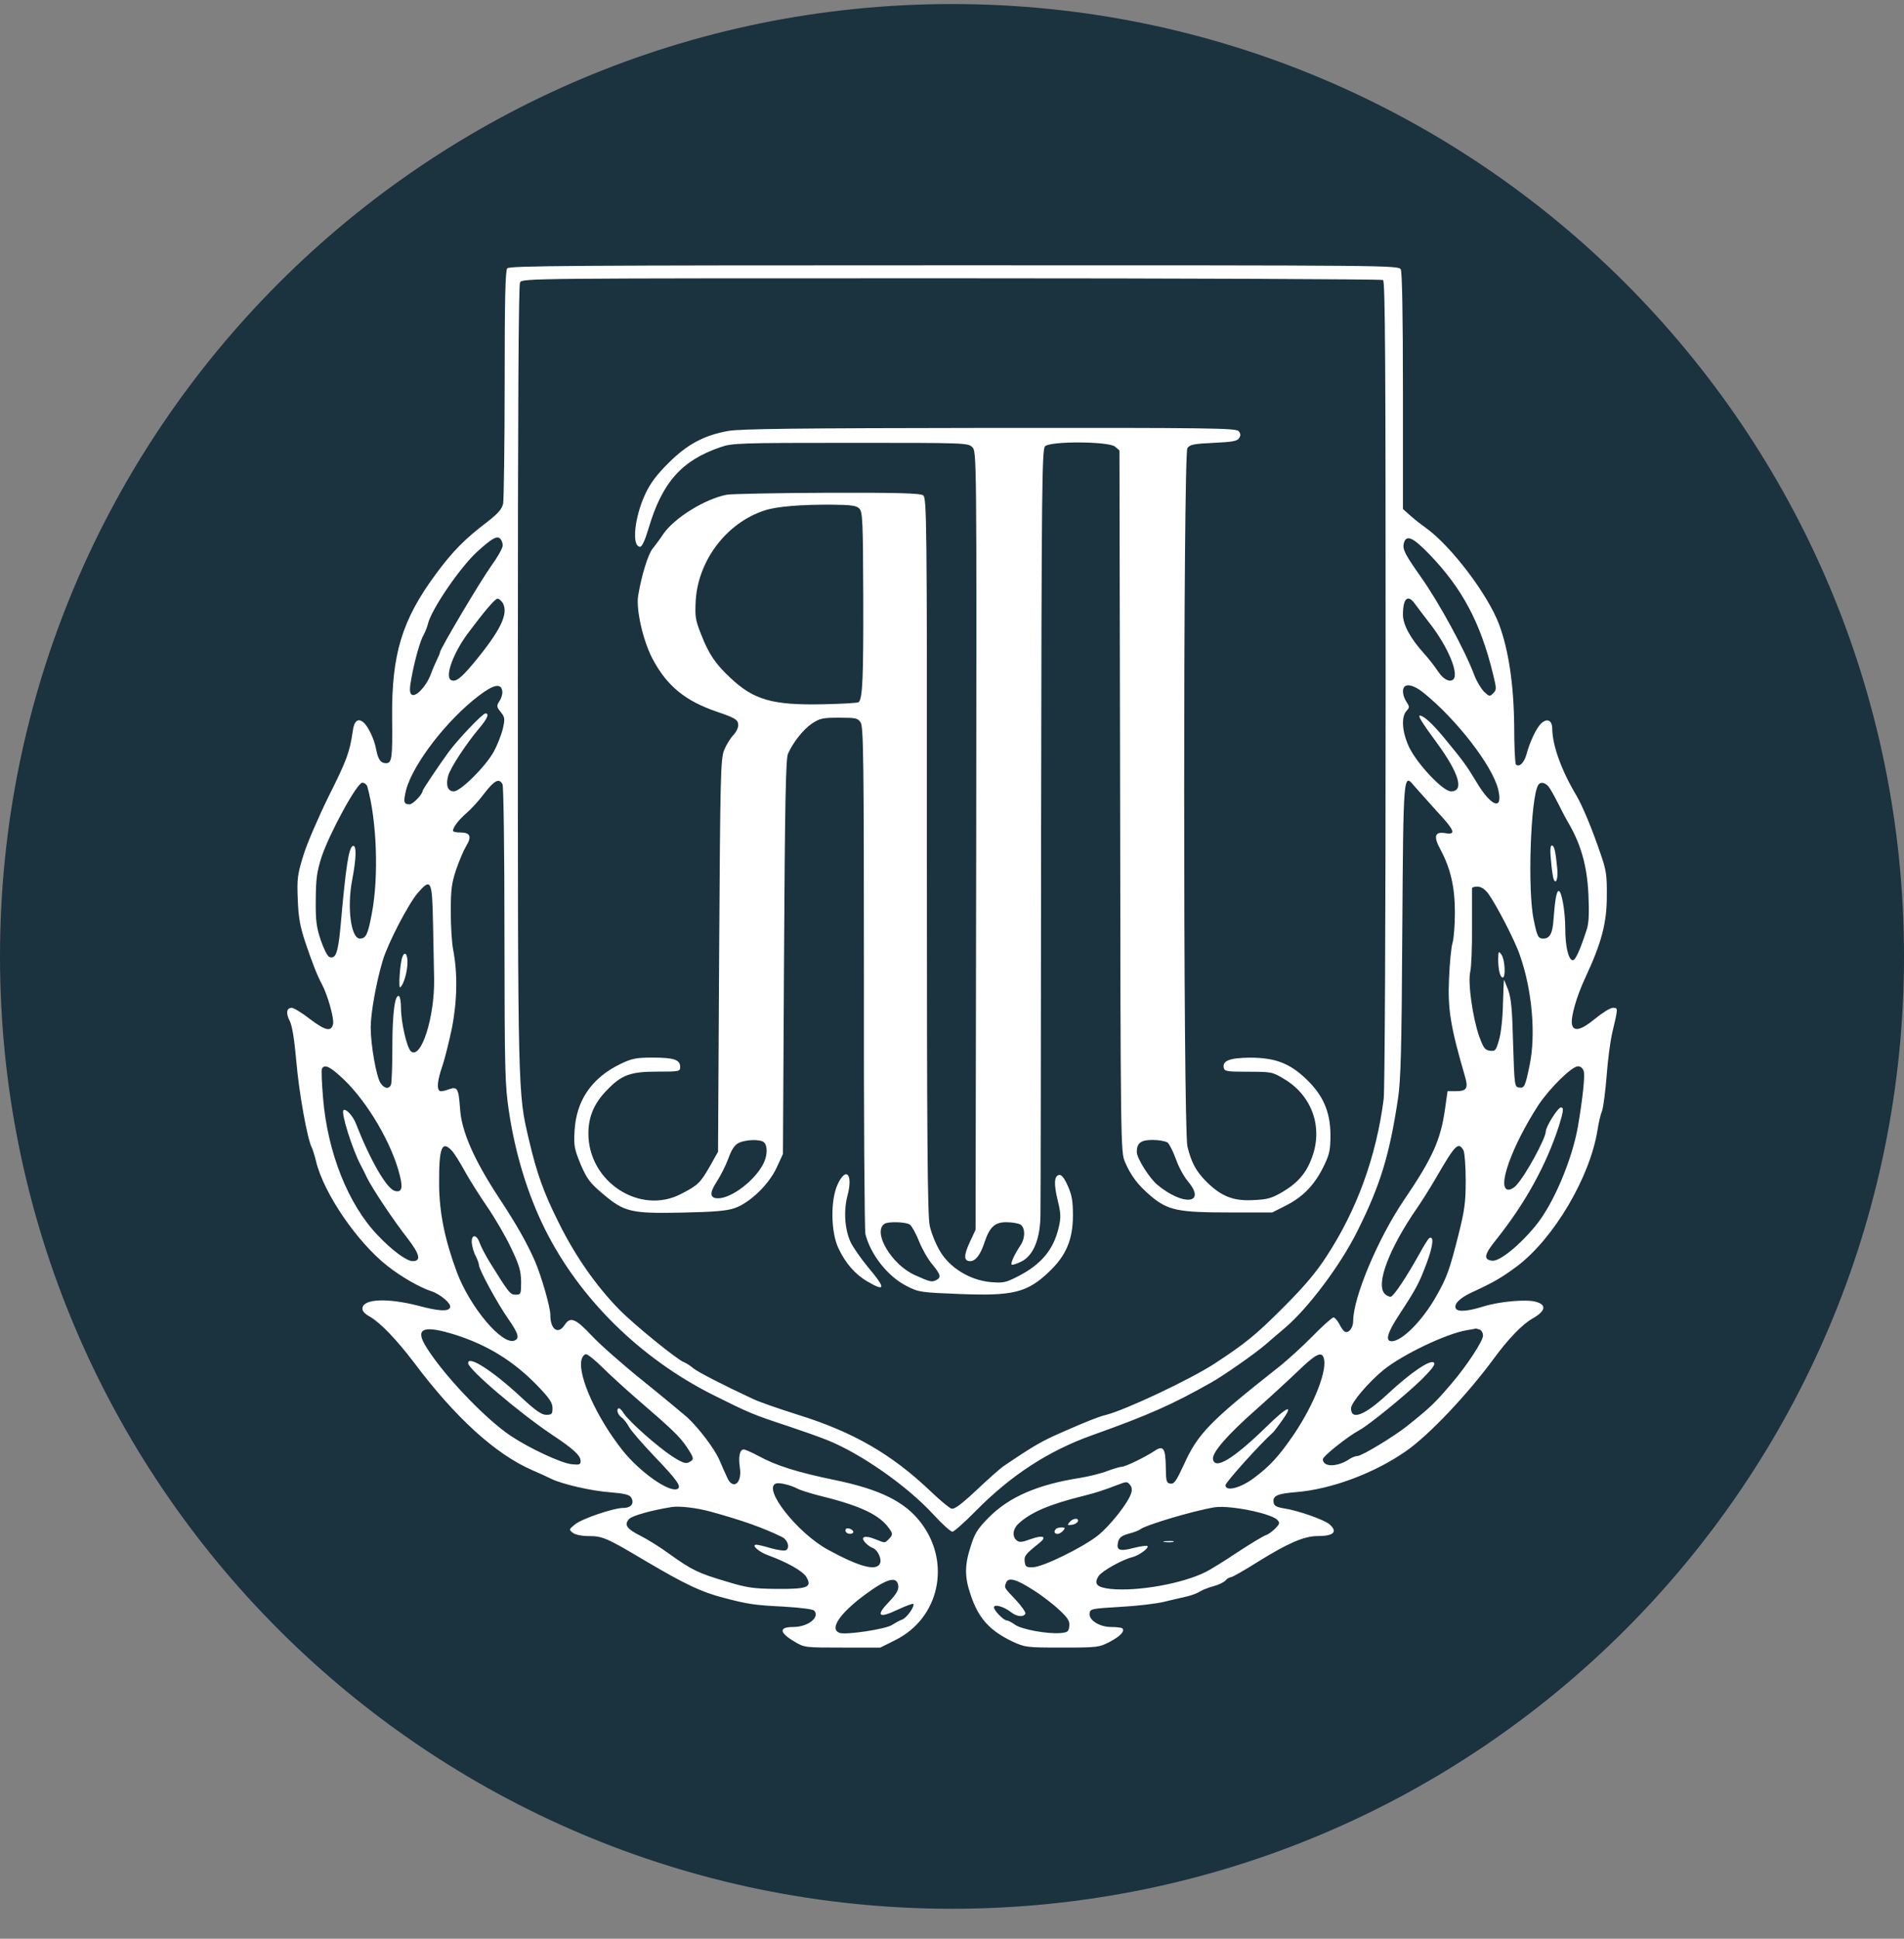 <svg width="56" height="57" viewBox="0 0 56 57" fill="none" xmlns="http://www.w3.org/2000/svg">
<rect x="0" y="0" width="56" height="57" fill="#808080" stroke="none"/>
<g clip-path="url(#clip0_1607_1382)">
<path d="M56 28.119C56 12.655 43.464 0.119 28 0.119C12.536 0.119 0 12.655 0 28.119C0 43.583 12.536 56.119 28 56.119C43.464 56.119 56 43.583 56 28.119Z" fill="#1B323F"/>
<path d="M14.919 7.889C14.862 7.959 14.843 8.825 14.843 11.282C14.843 13.096 14.818 14.681 14.799 14.802C14.76 14.973 14.659 15.088 14.309 15.362C13.672 15.845 13.309 16.214 12.825 16.87C11.82 18.226 11.514 19.238 11.533 21.122C11.546 22.28 11.527 22.439 11.355 22.439C11.196 22.439 11.12 22.331 11.062 22.026C11.011 21.739 10.827 21.351 10.687 21.236C10.528 21.103 10.413 21.198 10.375 21.497C10.286 22.115 10.197 22.357 9.669 23.407C9.369 24.018 9.032 24.794 8.924 25.144C8.746 25.724 8.733 25.838 8.758 26.449C8.777 26.977 8.828 27.238 8.975 27.69C9.185 28.314 9.331 28.683 9.465 28.931C9.637 29.25 9.834 29.956 9.796 30.109C9.739 30.344 9.573 30.306 9.102 29.95C8.873 29.771 8.637 29.631 8.58 29.631C8.427 29.631 8.402 29.791 8.523 30.02C8.593 30.16 8.657 30.548 8.714 31.191C8.79 32.101 9.038 33.495 9.172 33.743C9.204 33.813 9.261 33.998 9.299 34.157C9.528 35.093 10.509 36.525 11.393 37.218C11.813 37.549 12.342 37.848 12.685 37.963C12.946 38.046 13.277 38.326 13.239 38.434C13.201 38.568 12.915 38.555 12.278 38.383C11.393 38.16 10.7 38.186 10.661 38.453C10.649 38.542 10.712 38.619 10.884 38.714C11.19 38.892 11.667 39.389 12.17 40.051C13.386 41.674 14.569 42.749 15.645 43.22C15.855 43.309 16.116 43.43 16.218 43.481C16.549 43.64 17.408 43.838 17.962 43.876C18.35 43.908 18.516 43.946 18.56 44.022C18.668 44.194 18.567 44.334 18.337 44.334C18.045 44.334 17.109 44.652 16.905 44.824C16.733 44.964 16.727 44.971 16.848 45.066C16.924 45.123 17.109 45.162 17.325 45.162C17.72 45.162 17.854 45.219 18.987 45.894C20.151 46.581 20.635 46.81 21.278 46.975C22.003 47.166 22.182 47.192 23.047 47.236C23.582 47.268 23.913 47.313 23.951 47.357C24.117 47.561 23.754 47.835 23.327 47.835C22.901 47.835 22.914 48 23.372 48.268C23.658 48.44 23.677 48.44 24.779 48.44H25.892L26.338 48.217C27.63 47.574 27.98 45.944 27.089 44.773C26.618 44.15 25.88 43.787 24.549 43.513C23.467 43.29 22.831 43.093 22.309 42.807C22.118 42.705 21.921 42.616 21.876 42.616C21.755 42.616 21.711 42.832 21.762 43.157C21.832 43.621 21.545 43.825 21.38 43.424C21.329 43.316 21.227 43.087 21.157 42.921C21.011 42.59 20.559 41.992 20.209 41.667C20.075 41.553 19.496 41.069 18.91 40.598C18.325 40.127 17.644 39.529 17.402 39.268C16.924 38.759 16.772 38.701 16.606 38.956C16.415 39.249 16.186 39.09 16.186 38.657C16.186 38.428 15.925 37.524 15.734 37.078C15.486 36.518 15.2 36.015 14.665 35.201C13.946 34.106 13.576 33.266 13.532 32.61C13.487 31.986 13.456 31.936 13.188 32.031C13.074 32.075 12.959 32.095 12.934 32.075C12.838 32.018 12.87 31.751 13.004 31.363C13.074 31.165 13.201 30.656 13.29 30.236C13.449 29.421 13.462 28.619 13.328 27.919C13.29 27.735 13.258 27.232 13.258 26.805C13.258 26.15 13.284 25.965 13.417 25.564C13.507 25.303 13.64 24.991 13.71 24.877C13.882 24.597 13.831 24.476 13.545 24.476C13.424 24.476 13.322 24.457 13.322 24.425C13.328 24.317 13.494 24.1 13.723 23.903C13.857 23.789 14.098 23.528 14.251 23.318C14.55 22.936 14.678 22.872 14.78 23.057C14.811 23.127 14.837 24.991 14.837 27.499C14.843 31.509 14.85 31.891 14.97 32.687C15.155 33.921 15.524 35.124 16.021 36.124C17.039 38.173 18.821 39.93 20.972 41.012C22.042 41.546 22.15 41.591 23.155 41.922C23.576 42.062 24.098 42.246 24.32 42.336C25.313 42.73 26.669 43.679 27.445 44.519C27.706 44.805 27.961 45.034 28.012 45.034C28.056 45.034 28.375 44.754 28.712 44.41C29.737 43.373 30.838 42.654 32.124 42.196C33.785 41.604 34.485 41.292 35.631 40.643C36.006 40.432 36.929 39.783 37.209 39.541C37.343 39.427 37.597 39.204 37.782 39.051C38.469 38.472 39.43 37.193 39.927 36.187C40.595 34.851 40.869 33.959 41.117 32.305C41.2 31.764 41.225 30.841 41.244 27.359C41.276 22.719 41.276 22.719 41.594 23.108C41.677 23.203 41.964 23.521 42.231 23.82C42.791 24.419 42.842 24.552 42.505 24.495C42.199 24.444 42.154 24.59 42.364 24.972C42.664 25.532 42.791 26.08 42.791 26.825C42.791 27.194 42.759 27.601 42.721 27.722C42.683 27.843 42.638 28.308 42.619 28.759C42.575 29.67 42.664 30.192 43.084 31.636C43.192 32.005 43.141 32.082 42.804 32.082H42.575L42.498 32.623C42.371 33.514 42.135 34.042 41.302 35.271C40.538 36.391 39.8 38.141 39.8 38.835C39.8 39.045 39.66 39.217 39.545 39.147C39.513 39.128 39.437 39.026 39.386 38.918C39.328 38.816 39.258 38.733 39.22 38.733C39.182 38.733 38.902 38.981 38.597 39.293C38.297 39.599 37.833 40.019 37.572 40.222C35.592 41.782 35.23 42.157 34.829 43.042C34.599 43.539 34.536 43.634 34.428 43.621C34.307 43.602 34.294 43.558 34.288 43.138C34.281 42.584 34.218 42.482 33.963 42.654C33.689 42.838 33.097 43.125 32.989 43.125C32.938 43.125 32.754 43.182 32.575 43.246C32.404 43.316 32.041 43.405 31.78 43.449C30.513 43.647 29.68 44.01 29.075 44.621C28.757 44.945 28.668 45.079 28.553 45.454C28.368 46.014 28.368 46.364 28.547 46.886C28.776 47.574 29.1 47.937 29.775 48.261C30.151 48.433 30.182 48.44 31.239 48.44C32.289 48.44 32.327 48.433 32.645 48.268C32.957 48.102 33.091 47.956 33.008 47.873C32.983 47.854 32.843 47.835 32.684 47.835C32.334 47.835 32.015 47.631 32.047 47.427C32.066 47.3 32.111 47.294 32.957 47.243C33.447 47.217 34.02 47.147 34.23 47.096C34.44 47.046 34.733 46.975 34.88 46.944C35.032 46.912 35.217 46.842 35.293 46.791C35.376 46.74 35.561 46.67 35.701 46.632C35.847 46.594 36 46.517 36.044 46.466C36.089 46.415 36.159 46.371 36.203 46.371C36.242 46.371 36.604 46.167 37.005 45.913C37.865 45.378 38.355 45.162 38.743 45.162C39.227 45.162 39.354 45.041 39.106 44.818C38.959 44.684 38.157 44.404 37.763 44.347C37.534 44.309 37.47 44.27 37.457 44.162C37.432 43.978 37.572 43.914 38.119 43.87C39.15 43.787 40.423 43.316 41.359 42.66C42.027 42.196 43.16 40.999 43.937 39.942C44.363 39.363 44.77 38.937 45.076 38.765C45.458 38.548 45.496 38.364 45.178 38.275C44.904 38.192 44.096 38.262 43.618 38.415C43.166 38.555 42.886 38.574 42.823 38.478C42.746 38.351 42.925 38.167 43.281 38.001C43.968 37.683 44.159 37.568 44.624 37.225C45.7 36.41 46.763 34.615 46.985 33.228C47.017 33.017 47.075 32.763 47.119 32.661C47.157 32.559 47.215 32.101 47.253 31.643C47.285 31.184 47.361 30.624 47.412 30.395C47.596 29.619 47.596 29.631 47.437 29.631C47.361 29.631 47.125 29.778 46.909 29.956C46.508 30.287 46.279 30.344 46.234 30.115C46.196 29.899 46.368 29.3 46.629 28.74C47.1 27.728 47.259 27.143 47.259 26.354C47.265 25.73 47.246 25.59 47.068 25.081C46.826 24.368 46.54 23.687 46.368 23.394C45.929 22.662 45.661 21.924 45.655 21.434C45.655 21.179 45.509 21.103 45.331 21.268C45.191 21.395 44.993 21.809 44.891 22.197C44.821 22.433 44.681 22.567 44.586 22.477C44.56 22.452 44.535 21.936 44.535 21.338C44.522 20.116 44.369 19.104 44.089 18.353C43.758 17.475 42.676 16.049 41.938 15.521C41.76 15.393 41.537 15.215 41.442 15.126L41.263 14.967V11.505C41.263 9.245 41.238 8.004 41.2 7.921C41.13 7.8 40.92 7.8 28.063 7.8C16.797 7.8 14.983 7.813 14.919 7.889ZM40.678 8.233C40.742 8.278 40.754 10.671 40.754 20.059C40.754 27.13 40.729 32.018 40.697 32.305C40.48 34.004 39.908 35.583 38.998 36.964C38.692 37.435 38.336 37.848 37.737 38.447C36.935 39.249 36.63 39.497 35.726 40.089C35.026 40.547 33.104 41.457 32.512 41.604C32.321 41.648 31.907 41.814 31.271 42.094C30.641 42.367 30.411 42.501 29.527 43.099C29.412 43.176 29.049 43.5 28.712 43.819C28.247 44.251 28.063 44.385 27.98 44.353C27.916 44.334 27.636 44.099 27.356 43.831C26.217 42.749 25.09 42.1 23.474 41.597C22.856 41.4 22.341 41.222 22.137 41.126C21.278 40.725 20.533 40.343 20.393 40.229C20.304 40.153 20.183 40.076 20.119 40.051C19.922 39.981 18.637 38.937 18.21 38.498C17.542 37.817 16.924 36.938 16.441 35.964C15.989 35.061 15.791 34.513 15.55 33.482C15.231 32.127 15.231 32.19 15.231 19.906C15.231 12.116 15.251 8.386 15.295 8.303C15.365 8.182 15.569 8.182 27.98 8.182C34.918 8.182 40.633 8.208 40.678 8.233ZM14.786 16.036C14.786 16.113 14.633 16.386 14.442 16.647C14.124 17.093 12.94 19.085 12.94 19.18C12.94 19.206 12.902 19.295 12.857 19.384C12.813 19.473 12.724 19.677 12.666 19.836C12.526 20.199 12.208 20.523 12.1 20.415C12.043 20.358 12.043 20.25 12.1 19.938C12.202 19.384 12.367 18.811 12.463 18.659C12.507 18.582 12.558 18.448 12.584 18.353C12.679 17.927 13.519 16.698 14.028 16.227C14.448 15.845 14.608 15.75 14.697 15.826C14.748 15.864 14.786 15.96 14.786 16.036ZM42.053 16.31C43.007 17.303 43.542 18.302 43.911 19.811C44.019 20.25 44.019 20.282 43.917 20.383C43.816 20.485 43.803 20.479 43.65 20.339C43.568 20.256 43.434 20.04 43.364 19.855C43.096 19.136 42.333 17.729 41.792 16.965C41.327 16.304 41.244 16.151 41.289 15.973C41.359 15.705 41.556 15.794 42.053 16.31ZM14.792 17.736C14.958 18.054 14.722 18.538 13.927 19.499C13.557 19.944 13.392 20.072 13.258 19.989C13.086 19.881 13.328 19.212 13.742 18.646C14.226 17.997 14.557 17.602 14.633 17.602C14.678 17.602 14.748 17.666 14.792 17.736ZM41.626 17.767C41.69 17.857 41.881 18.105 42.046 18.321C42.6 19.028 42.937 19.855 42.727 19.989C42.613 20.059 42.441 19.963 42.282 19.721C42.193 19.588 42.021 19.365 41.894 19.225C41.486 18.779 41.263 18.366 41.263 18.073C41.263 17.583 41.41 17.456 41.626 17.767ZM14.773 20.32C14.786 20.396 14.748 20.53 14.69 20.613C14.601 20.753 14.601 20.778 14.729 20.937C14.85 21.09 14.856 21.134 14.786 21.44C14.741 21.618 14.62 21.924 14.518 22.108C14.27 22.547 13.545 23.267 13.347 23.267C13.169 23.267 13.105 23.088 13.182 22.808C13.245 22.579 13.697 21.886 14.092 21.415C14.34 21.122 14.398 20.975 14.277 20.975C14.194 20.975 13.449 21.758 13.182 22.127C12.896 22.522 12.431 23.216 12.431 23.248C12.431 23.349 12.144 23.648 12.049 23.648C11.871 23.648 11.858 23.578 11.947 23.216C12.151 22.458 13.15 21.16 14.086 20.453C14.518 20.122 14.741 20.078 14.773 20.32ZM41.849 20.352C42.829 21.134 43.898 22.516 44.064 23.209C44.217 23.84 43.867 23.731 43.434 23.006C43.122 22.49 43.039 22.376 42.46 21.675C42.11 21.255 41.868 21.039 41.76 21.039C41.696 21.039 41.824 21.249 42.256 21.835C42.918 22.738 43.071 23.267 42.676 23.267C42.441 23.267 41.684 22.465 41.442 21.962C41.238 21.523 41.206 21.084 41.365 20.905C41.461 20.797 41.461 20.778 41.365 20.632C41.257 20.466 41.232 20.262 41.308 20.192C41.397 20.097 41.601 20.161 41.849 20.352ZM10.802 23.12C11.082 24.107 11.145 25.774 10.935 26.863C10.821 27.474 10.763 27.595 10.585 27.595C10.324 27.595 10.203 26.691 10.356 25.883C10.483 25.227 10.49 24.839 10.381 24.871C10.254 24.915 10.171 25.482 10.012 27.276C9.942 28.015 9.872 28.206 9.688 28.136C9.63 28.117 9.522 27.894 9.433 27.639C9.306 27.257 9.28 27.06 9.287 26.449C9.293 25.832 9.318 25.634 9.458 25.195C9.694 24.489 10.502 23.012 10.655 23.012C10.719 23.012 10.782 23.063 10.802 23.12ZM45.541 23.12C45.592 23.184 45.712 23.394 45.808 23.585C45.903 23.776 46.05 24.062 46.145 24.221C46.502 24.839 46.68 25.469 46.718 26.296C46.743 26.831 46.731 27.137 46.673 27.315C46.47 27.945 46.336 28.231 46.26 28.231C46.133 28.231 46.037 27.83 46.037 27.296C46.037 26.793 45.929 26.195 45.846 26.195C45.782 26.195 45.738 26.43 45.693 27.009C45.668 27.436 45.585 27.595 45.394 27.595C45.241 27.595 45.21 27.537 45.108 27.035C44.923 26.163 45.019 23.439 45.241 23.082C45.299 22.98 45.432 22.999 45.541 23.12ZM12.736 27.149C12.749 27.76 12.762 28.492 12.768 28.772C12.787 29.905 12.386 31.159 12.087 30.911C11.966 30.809 11.794 30.052 11.794 29.638C11.794 29.466 11.769 29.307 11.737 29.288C11.616 29.211 11.54 29.791 11.54 30.764C11.54 31.325 11.521 31.827 11.502 31.885C11.444 32.031 11.304 32.012 11.19 31.84C11.069 31.649 10.903 30.733 10.903 30.204C10.903 29.784 11.069 28.861 11.26 28.231C11.406 27.741 12.004 26.589 12.278 26.265C12.679 25.8 12.711 25.87 12.736 27.149ZM43.771 26.271C44 26.583 44.554 27.646 44.7 28.078C45.063 29.103 45.178 30.421 44.987 31.325C44.859 31.948 44.834 31.999 44.675 31.974C44.548 31.955 44.541 31.916 44.503 30.682C44.478 29.682 44.446 29.345 44.357 29.103C44.293 28.938 44.236 28.804 44.236 28.804C44.229 28.804 44.217 29.129 44.204 29.523C44.198 29.912 44.147 30.389 44.089 30.573C44 30.885 43.981 30.911 43.822 30.892C43.676 30.873 43.631 30.815 43.504 30.465C43.313 29.918 43.166 28.88 43.243 28.569C43.275 28.435 43.3 27.837 43.294 27.245C43.294 26.646 43.294 26.143 43.294 26.112C43.3 26.086 43.37 26.067 43.453 26.067C43.555 26.067 43.669 26.137 43.771 26.271ZM10.12 31.745C10.827 32.426 11.54 33.648 11.762 34.571C11.858 34.946 11.807 35.073 11.603 35.01C11.362 34.933 10.878 34.087 10.464 33.024C10.375 32.801 10.165 32.578 10.101 32.642C10.025 32.718 10.362 33.788 10.604 34.246C10.642 34.316 10.731 34.488 10.795 34.628C10.954 34.952 11.591 35.907 11.998 36.423C12.348 36.881 12.393 37.078 12.138 37.078C11.96 37.078 11.533 36.766 11.107 36.315C10.241 35.411 9.637 33.889 9.503 32.298C9.465 31.846 9.446 31.452 9.471 31.414C9.554 31.28 9.719 31.363 10.12 31.745ZM46.578 31.484C46.623 31.611 46.553 32.273 46.413 33.1C46.241 34.099 45.681 35.423 45.152 36.053C44.675 36.633 44.102 37.091 43.886 37.066C43.625 37.034 43.65 36.887 43.994 36.461C44.859 35.379 45.477 34.259 45.852 33.1C45.986 32.667 45.999 32.559 45.91 32.559C45.821 32.559 45.464 33.126 45.464 33.266C45.464 33.463 44.885 34.532 44.611 34.831C44.548 34.914 44.433 34.978 44.369 34.978C44.007 34.978 44.459 33.705 45.248 32.489C45.579 31.993 46.228 31.35 46.413 31.35C46.483 31.35 46.553 31.407 46.578 31.484ZM13.303 33.845C13.373 33.928 13.538 34.189 13.672 34.437C13.806 34.679 14.098 35.143 14.321 35.468C14.55 35.799 14.869 36.346 15.028 36.684C15.276 37.199 15.32 37.365 15.327 37.683C15.327 38.046 15.32 38.065 15.168 38.065C15.009 38.065 14.977 38.033 14.404 37.11C14.283 36.913 14.149 36.658 14.111 36.55C14.022 36.283 13.857 36.276 13.876 36.544C13.888 36.652 13.933 36.824 13.99 36.925C14.041 37.027 14.086 37.148 14.086 37.193C14.086 37.32 14.627 38.319 14.945 38.771C15.251 39.211 15.289 39.35 15.13 39.414C14.767 39.554 13.825 38.434 13.437 37.403C13.08 36.442 12.921 35.653 12.915 34.819C12.908 33.73 12.997 33.508 13.303 33.845ZM43.046 33.826C43.077 33.896 43.109 34.291 43.109 34.704C43.109 35.353 43.077 35.583 42.893 36.315C42.632 37.346 42.556 37.556 42.25 38.097C41.843 38.822 41.238 39.433 40.932 39.433C40.735 39.433 40.799 39.191 41.155 38.65C41.658 37.88 41.734 37.74 41.964 37.129C42.154 36.62 42.18 36.315 42.034 36.404C42.002 36.429 41.868 36.639 41.741 36.875C41.384 37.517 41.009 38.084 40.913 38.122C40.869 38.135 40.78 38.097 40.722 38.033C40.462 37.747 40.856 36.709 41.677 35.519C41.824 35.309 42.065 34.921 42.218 34.66C42.804 33.648 42.893 33.552 43.046 33.826ZM13.386 39.242C14.347 39.548 15.104 40.019 15.791 40.725C16.161 41.107 16.25 41.241 16.25 41.4C16.25 41.572 16.231 41.597 16.065 41.597C15.925 41.597 15.747 41.47 15.289 41.044C14.474 40.292 13.768 39.841 13.768 40.076C13.768 40.254 15.251 41.521 16.237 42.183C16.854 42.59 17.077 42.794 17.077 42.953C17.077 43.061 17.045 43.074 16.803 43.048C16.492 43.01 15.575 42.584 15.021 42.215C14.239 41.693 12.946 40.318 12.488 39.522C12.221 39.045 12.488 38.962 13.386 39.242ZM43.517 39.09C43.574 39.109 43.618 39.191 43.618 39.268C43.618 39.427 43.141 40.153 42.696 40.674C42.193 41.26 42.097 41.355 41.384 41.928C41.009 42.227 40.054 42.807 39.927 42.807C39.87 42.807 39.774 42.845 39.704 42.889C39.341 43.138 38.908 43.144 38.908 42.902C38.908 42.813 39.653 42.221 39.99 42.043C40.251 41.903 41.333 41.025 41.804 40.566C42.123 40.248 42.224 40.114 42.174 40.063C42.072 39.962 41.512 40.337 40.812 40.986C40.137 41.616 39.736 41.769 39.736 41.406C39.736 41.241 40.251 40.636 40.697 40.273C41.257 39.822 42.536 39.211 43.141 39.109C43.281 39.09 43.402 39.064 43.408 39.058C43.415 39.058 43.459 39.071 43.517 39.09ZM17.726 40.21C17.949 40.432 18.414 40.853 18.758 41.152C19.801 42.049 19.992 42.24 20.196 42.539C20.419 42.877 20.425 42.908 20.266 42.991C20.171 43.042 20.069 43.01 19.763 42.813C19.337 42.533 18.497 41.788 18.35 41.559C18.299 41.476 18.236 41.406 18.21 41.406C18.115 41.406 18.159 41.591 18.28 41.674C18.344 41.718 18.439 41.839 18.497 41.947C18.547 42.049 18.898 42.45 19.26 42.832C19.922 43.52 20.062 43.723 19.916 43.78C19.668 43.876 18.828 43.284 18.325 42.66C17.561 41.706 16.988 40.445 17.103 39.981C17.122 39.892 17.185 39.815 17.236 39.815C17.287 39.815 17.51 39.993 17.726 40.21ZM38.928 39.911C39.061 40.242 38.66 41.279 38.056 42.17C37.623 42.807 37.343 43.112 36.878 43.456C36.49 43.749 36.044 43.863 36.044 43.666C36.044 43.583 37.075 42.437 37.451 42.106C37.47 42.087 37.578 41.947 37.686 41.795C38.075 41.26 37.884 41.324 37.241 41.954C36.267 42.902 35.726 43.227 35.675 42.896C35.65 42.705 36.102 42.183 36.948 41.438C37.343 41.088 37.896 40.579 38.176 40.312C38.679 39.822 38.864 39.726 38.928 39.911ZM23.442 43.761C23.531 43.812 23.805 43.895 24.047 43.959C25.218 44.245 25.778 44.493 26.083 44.85C26.268 45.079 26.274 45.117 26.141 45.251C26.02 45.372 26.039 45.372 25.752 45.257C25.447 45.13 25.288 45.174 25.447 45.352C25.511 45.422 25.606 45.492 25.67 45.512C25.803 45.556 25.937 45.824 25.886 45.957C25.791 46.205 25.294 46.078 24.339 45.556C23.442 45.06 22.417 43.755 22.825 43.615C22.926 43.583 23.245 43.66 23.442 43.761ZM33.244 43.666C33.288 43.717 33.301 43.812 33.269 43.901C33.187 44.181 32.645 44.862 32.295 45.142C31.843 45.499 30.672 46.072 30.38 46.078C30.182 46.084 30.157 46.065 30.138 45.913C30.119 45.741 30.157 45.696 30.57 45.365C30.806 45.174 30.679 45.123 30.316 45.251C30.061 45.346 29.979 45.352 29.902 45.289C29.762 45.174 29.788 44.952 29.953 44.799C30.316 44.462 30.87 44.226 31.875 43.978C32.251 43.882 32.429 43.825 32.862 43.66C33.148 43.551 33.148 43.551 33.244 43.666ZM20.896 44.442C21.838 44.703 22.436 44.913 22.996 45.187C23.175 45.27 23.245 45.524 23.105 45.582C23.054 45.601 22.856 45.569 22.672 45.518C22.487 45.461 22.296 45.416 22.245 45.416C22.08 45.416 22.322 45.633 22.595 45.728C23.155 45.932 23.614 46.193 23.716 46.364C23.894 46.67 23.754 46.721 22.837 46.715C22.163 46.708 21.972 46.683 21.367 46.498C20.546 46.256 20.349 46.161 19.7 45.696C19.432 45.499 19.044 45.257 18.84 45.155C18.427 44.945 18.35 44.831 18.503 44.659C18.592 44.563 19.158 44.404 19.75 44.309C19.986 44.27 20.501 44.334 20.896 44.442ZM37.025 44.468C37.266 44.525 37.508 44.621 37.559 44.678C37.648 44.767 37.648 44.792 37.508 44.939C37.425 45.022 37.298 45.117 37.228 45.136C37.152 45.162 36.783 45.384 36.394 45.639C36.013 45.894 35.592 46.154 35.471 46.212C34.784 46.562 33.447 46.797 32.658 46.715C32.257 46.67 32.162 46.568 32.315 46.333C32.416 46.186 33.015 45.849 33.314 45.779C33.505 45.728 33.804 45.512 33.747 45.454C33.727 45.435 33.543 45.461 33.339 45.512C32.925 45.62 32.824 45.582 32.887 45.327C32.919 45.206 32.989 45.149 33.199 45.092C33.346 45.053 33.498 44.996 33.536 44.964C33.696 44.837 35.077 44.423 35.726 44.315C35.974 44.277 36.541 44.34 37.025 44.468ZM26.421 46.626C26.433 46.746 26.363 46.867 26.147 47.096C25.746 47.51 25.841 47.593 26.402 47.326C26.637 47.217 26.841 47.141 26.86 47.154C26.917 47.217 26.663 47.58 26.529 47.618C26.459 47.644 26.332 47.714 26.242 47.771C26.064 47.898 24.868 48.077 24.689 48.007C24.39 47.892 24.696 47.434 25.447 46.88C26.096 46.403 26.383 46.326 26.421 46.626ZM30.386 46.746C30.653 46.912 31.003 47.186 31.169 47.345C31.411 47.574 31.468 47.663 31.449 47.816C31.43 47.975 31.398 47.994 31.188 48.013C30.8 48.045 30.049 47.905 29.858 47.771C29.762 47.701 29.654 47.644 29.616 47.644C29.52 47.644 29.234 47.351 29.234 47.256C29.234 47.154 29.533 47.236 29.73 47.396C29.902 47.529 30.093 47.555 30.157 47.447C30.182 47.415 30.055 47.23 29.877 47.039C29.527 46.67 29.533 46.683 29.59 46.536C29.654 46.364 29.883 46.422 30.386 46.746Z" fill="white"/>
<path d="M21.424 12.67C20.705 12.797 20.209 13.065 19.655 13.619C19.311 13.962 19.12 14.217 18.98 14.522C18.656 15.216 18.573 16.075 18.827 16.075C18.885 16.075 18.974 15.878 19.082 15.515C19.477 14.185 20.049 13.536 21.189 13.148C21.532 13.027 21.73 13.02 25.014 13.02C28.387 13.02 28.47 13.02 28.597 13.148C28.725 13.275 28.725 13.332 28.712 24.719L28.693 36.156L28.521 36.526C28.343 36.907 28.343 37.079 28.534 37.079C28.693 37.079 28.839 36.888 28.954 36.532C29.107 36.074 29.259 35.934 29.597 35.934C29.756 35.934 29.934 35.965 30.004 35.997C30.157 36.086 30.163 36.398 30.01 36.621C29.832 36.888 29.718 37.137 29.756 37.181C29.775 37.2 29.909 37.156 30.049 37.086C30.399 36.907 30.596 36.417 30.602 35.711C30.609 35.431 30.615 30.256 30.621 24.21C30.634 14.312 30.647 13.211 30.736 13.122C30.889 12.963 32.601 12.976 32.792 13.129L32.925 13.243L32.945 23.554C32.957 33.687 32.964 33.871 33.085 34.158C33.269 34.584 33.473 34.845 33.855 35.17C34.358 35.59 34.657 35.647 36.172 35.647H37.419L37.846 35.431C38.342 35.176 38.692 34.807 38.959 34.234C39.106 33.929 39.131 33.782 39.131 33.356C39.125 32.681 38.915 32.197 38.406 31.714C37.922 31.256 37.502 31.096 36.757 31.096C36.165 31.103 35.949 31.186 35.993 31.395C36.012 31.497 36.089 31.51 36.712 31.51C37.4 31.51 37.425 31.516 37.776 31.727C38.59 32.217 38.915 33.139 38.59 34.024C38.425 34.482 38.176 34.775 37.724 35.042C37.4 35.233 37.279 35.265 36.859 35.284C36.28 35.316 35.923 35.176 35.49 34.75C35.172 34.431 35.039 34.177 34.924 33.706C34.797 33.165 34.797 13.351 34.924 13.173C35 13.071 35.115 13.046 35.7 13.02C36.242 12.995 36.394 12.969 36.445 12.88C36.496 12.804 36.49 12.747 36.432 12.677C36.356 12.588 35.643 12.575 29.113 12.581C23.436 12.588 21.781 12.607 21.424 12.67ZM34.339 33.591C34.396 33.636 34.504 33.859 34.587 34.081C34.663 34.304 34.822 34.597 34.943 34.737C35.49 35.393 34.809 35.469 34.046 34.839C33.81 34.648 33.435 34.05 33.435 33.871C33.435 33.604 33.556 33.515 33.899 33.515C34.084 33.515 34.281 33.553 34.339 33.591Z" fill="white"/>
<path d="M21.373 14.545C20.731 14.672 19.846 15.22 19.515 15.691C19.419 15.837 19.273 16.035 19.19 16.136C19.057 16.308 18.866 16.926 18.77 17.511C18.7 17.925 18.923 18.886 19.216 19.414C19.636 20.184 20.164 20.611 21.093 20.929C21.602 21.101 21.698 21.158 21.711 21.286C21.724 21.375 21.672 21.496 21.577 21.604C21.488 21.693 21.361 21.897 21.297 22.056C21.195 22.323 21.183 22.762 21.151 28.102L21.119 33.862L20.883 34.282C20.597 34.779 20.533 34.843 20.043 35.097C18.828 35.74 17.3 34.747 17.306 33.321C17.306 32.831 17.478 32.43 17.847 32.055C18.28 31.603 18.535 31.507 19.324 31.507C19.986 31.507 20.005 31.501 20.005 31.367C20.005 31.157 19.82 31.094 19.197 31.094C18.713 31.094 18.586 31.119 18.255 31.278C17.408 31.686 16.95 32.348 16.899 33.245C16.873 33.691 16.893 33.78 17.077 34.232C17.262 34.658 17.345 34.773 17.72 35.091C18.363 35.638 18.554 35.683 20.075 35.651C21.017 35.632 21.38 35.6 21.615 35.517C22.061 35.358 22.614 34.824 22.844 34.327L23.028 33.926L23.06 28.134C23.085 23.685 23.111 22.298 23.175 22.164C23.327 21.82 23.627 21.445 23.881 21.273C24.11 21.12 24.199 21.101 24.683 21.101C25.173 21.101 25.23 21.114 25.313 21.241C25.396 21.368 25.409 22.368 25.409 28.739C25.402 32.78 25.428 36.173 25.453 36.281C25.6 36.879 26.109 37.529 26.663 37.809C27.019 37.993 27.083 37.999 28.209 38.044C29.794 38.108 30.208 38.006 30.851 37.395C31.353 36.924 31.557 36.44 31.557 35.74C31.557 35.307 31.525 35.129 31.404 34.862C31.302 34.633 31.22 34.531 31.15 34.544C31.003 34.575 30.991 34.804 31.111 35.301C31.201 35.67 31.207 35.791 31.143 36.071C30.991 36.739 30.628 37.172 29.947 37.522C29.578 37.713 29.508 37.726 29.132 37.694C28.527 37.637 27.942 37.28 27.649 36.79C27.528 36.587 27.388 36.249 27.344 36.033C27.28 35.727 27.261 33.455 27.261 25.143C27.267 15.29 27.255 14.634 27.153 14.564C27.07 14.501 26.421 14.482 24.339 14.488C22.85 14.494 21.513 14.52 21.373 14.545ZM25.275 14.953C25.37 15.048 25.383 15.309 25.39 17.575C25.396 19.936 25.37 20.528 25.256 20.643C25.237 20.668 24.766 20.694 24.212 20.706C22.723 20.738 22.169 20.579 21.482 19.93C21.042 19.523 20.839 19.217 20.616 18.638C20.451 18.224 20.438 18.122 20.463 17.645C20.54 16.467 21.373 15.373 22.481 15.01C22.837 14.889 23.569 14.832 24.479 14.838C25.033 14.844 25.192 14.864 25.275 14.953ZM22.474 33.589C22.583 33.697 22.57 33.99 22.449 34.219C22.195 34.715 21.513 35.231 21.119 35.231C20.871 35.231 20.864 35.072 21.081 34.741C21.189 34.575 21.342 34.276 21.418 34.072C21.507 33.818 21.602 33.665 21.717 33.608C21.921 33.5 22.373 33.487 22.474 33.589ZM26.764 36.007C26.822 36.052 26.943 36.275 27.032 36.498C27.121 36.72 27.293 37.026 27.42 37.172C27.675 37.484 27.687 37.554 27.535 37.637C27.407 37.7 27.363 37.694 26.911 37.49C26.223 37.185 25.657 36.224 26.013 35.982C26.128 35.906 26.656 35.925 26.764 36.007Z" fill="white"/>
<path d="M24.632 34.831C24.422 35.295 24.435 36.218 24.658 36.696C24.868 37.141 25.148 37.466 25.511 37.676C26.052 37.994 26.058 37.88 25.53 37.256C25.32 37.001 25.084 36.664 25.014 36.511C24.842 36.129 24.811 35.594 24.925 35.155C25.097 34.519 24.881 34.283 24.632 34.831Z" fill="white"/>
<path d="M45.617 25.297C45.636 25.539 45.674 25.787 45.693 25.844C45.763 26.023 45.833 25.825 45.801 25.532C45.751 25.011 45.712 24.858 45.642 24.858C45.598 24.858 45.585 24.998 45.617 25.297Z" fill="white"/>
<path d="M11.833 28.136C11.763 28.327 11.712 29.091 11.775 29.027C11.884 28.926 11.985 28.55 11.985 28.289C11.985 28.041 11.903 27.958 11.833 28.136Z" fill="white"/>
<path d="M44.064 28.199C44.064 28.505 44.121 28.74 44.198 28.74C44.293 28.74 44.261 28.199 44.159 28.066C44.077 27.951 44.07 27.964 44.064 28.199Z" fill="white"/>
<path d="M24.881 44.952C24.862 44.971 24.862 45.015 24.881 45.041C24.925 45.117 25.097 45.111 25.097 45.041C25.097 44.971 24.932 44.901 24.881 44.952Z" fill="white"/>
<path d="M31.456 44.753C31.386 44.842 31.392 44.848 31.526 44.829C31.608 44.823 31.685 44.772 31.704 44.727C31.735 44.619 31.557 44.632 31.456 44.753Z" fill="white"/>
<path d="M31.061 44.951C30.984 45.021 31.01 45.098 31.105 45.098C31.15 45.098 31.226 45.053 31.271 45.002C31.334 44.926 31.328 44.907 31.226 44.907C31.156 44.907 31.08 44.926 31.061 44.951Z" fill="white"/>
<path d="M34.25 45.334C34.326 45.347 34.441 45.347 34.504 45.334C34.561 45.315 34.498 45.302 34.358 45.309C34.218 45.309 34.167 45.322 34.25 45.334Z" fill="white"/>
</g>
<defs>
<clipPath id="clip0_1607_1382">
<rect width="56" height="56" fill="white" transform="translate(0 0.119)"/>
</clipPath>
</defs>
</svg>

